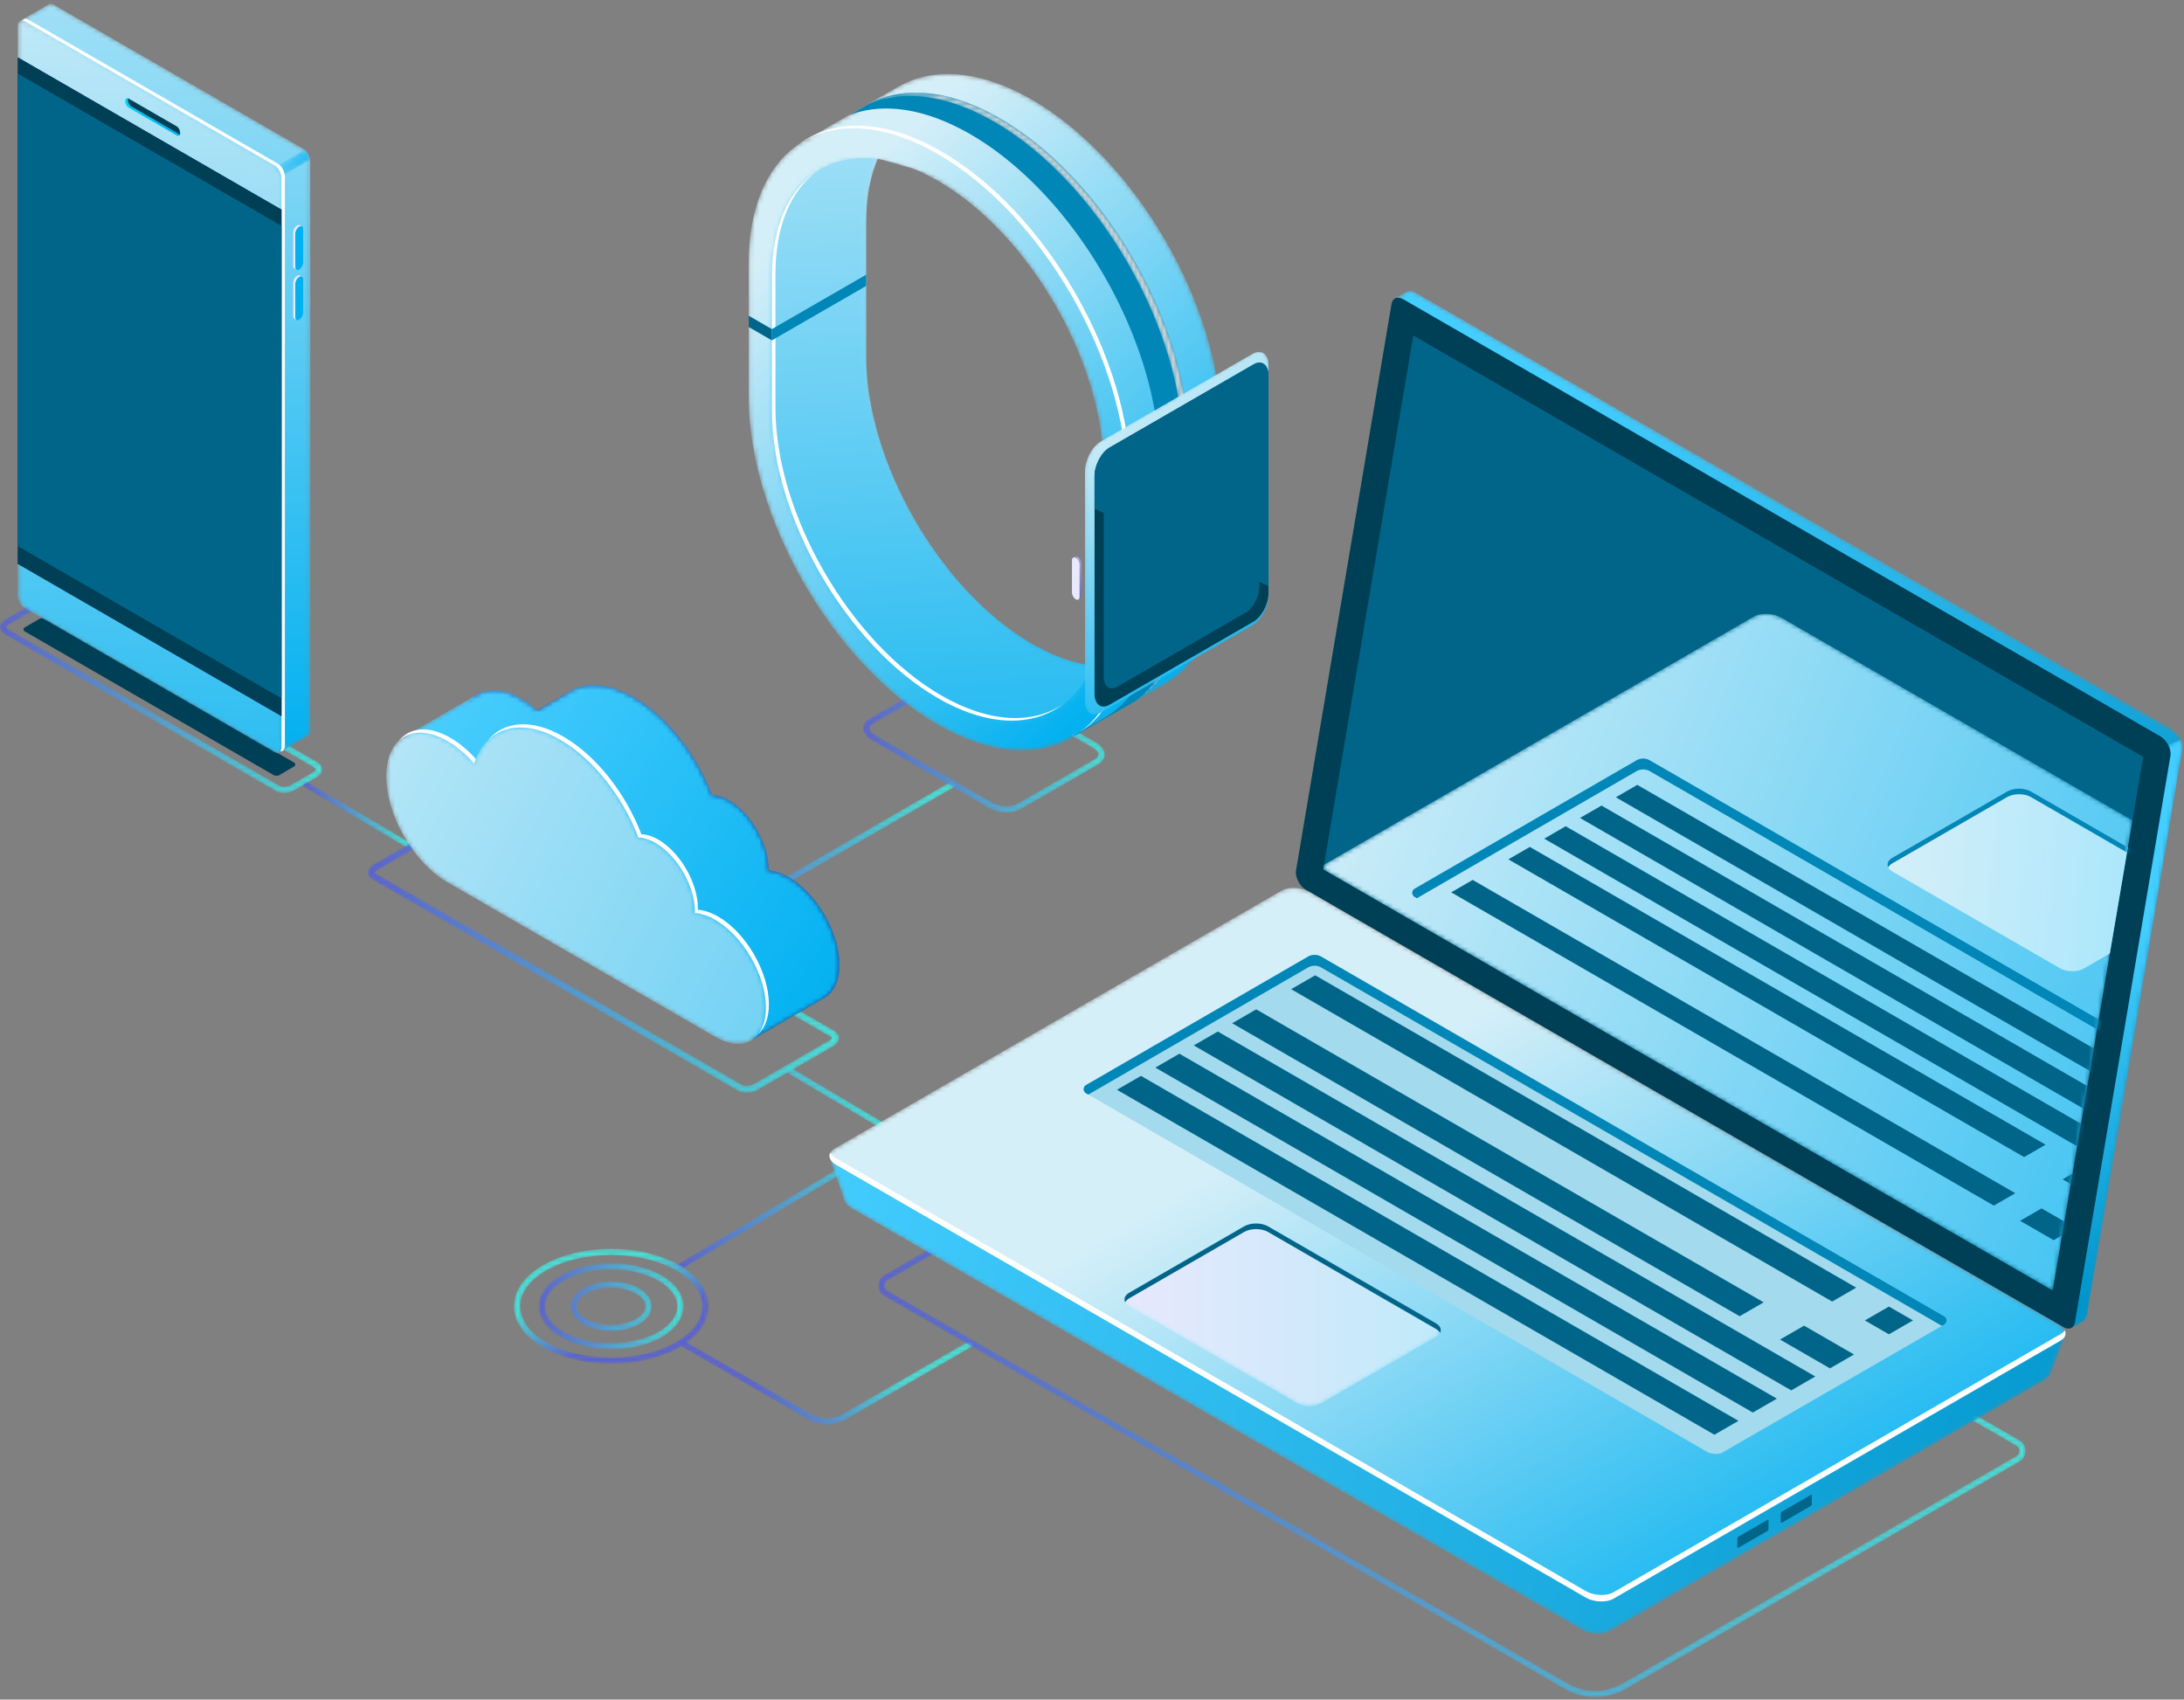 <?xml version="1.0" encoding="UTF-8"?> <svg xmlns="http://www.w3.org/2000/svg" xmlns:xlink="http://www.w3.org/1999/xlink" width="496" height="386" viewBox="0 0 496 386"><rect x="0" y="0" width="496" height="386" fill="#808080" stroke="none"/><defs><path id="a" d="M1.097 41.86l-.73-1.263 67.52-38.982.729 1.263z"></path><linearGradient id="b" x1="99.999%" x2=".002%" y1="32.977%" y2="67.023%"><stop offset="0%" stop-color="#42E8DF"></stop><stop offset="100%" stop-color="#5660D6"></stop></linearGradient><path id="d" d="M20.213 1.48L2.563 11.67c-.953.55-1.479 1.347-1.479 2.244 0 1.023.71 2.018 1.939 2.727l26.655 15.39c1.157.666 2.607 1.008 3.992 1.008 1.174 0 2.302-.245 3.162-.74l17.651-10.194c.95-.548 1.474-1.344 1.474-2.24 0-1.026-.703-2.017-1.936-2.73L27.365 1.745C26.21 1.077 24.758.737 23.373.737c-1.173 0-2.3.245-3.16.743m10.195 29.29L3.754 15.38c-.757-.438-1.21-.985-1.21-1.468 0-.453.406-.784.746-.98l17.651-10.19c.633-.364 1.5-.544 2.417-.544 1.14 0 2.355.277 3.277.81l26.658 15.39c.756.438 1.209.985 1.209 1.466 0 .455-.407.782-.749.98l-17.65 10.192c-.632.363-1.499.542-2.414.542-1.14 0-2.355-.275-3.281-.808"></path><linearGradient id="e" x1="100.002%" x2=".003%" y1="49.998%" y2="49.998%"><stop offset="0%" stop-color="#42E8DF"></stop><stop offset="100%" stop-color="#5660D6"></stop></linearGradient><path id="g" d="M21.283 3.611l-.01-.004-.16.095c-.012.006-.025.011-.034.019L.621 15.509l9.697 2.783c-1.173 3.834-1.812 8.241-1.812 13.187v30.484c0 27.338 19.259 60.698 42.935 74.364 4.716 2.726 9.255 4.447 13.507 5.271l-3.908 9.62 20.746-11.907c7.773-4.487 12.59-14.101 12.59-27.768V81.055c0-27.333-19.261-60.693-42.935-74.362C44.573 2.727 38.075.85 32.314.85c-4.09 0-7.81.945-11.03 2.761M51.44 130.258c-20.778-11.994-37.679-41.27-37.679-65.259V34.515c0-5.65.949-10.498 2.653-14.469l22.21 6.376 15.177 16.357 10.117 18.38L71 83.823l-.506 24.552-2.191 24.959-.828 2.035c-4.868-.156-10.303-1.8-16.034-5.11"></path><linearGradient id="h" x1="23.437%" x2="72.529%" y1="8.881%" y2="100%"><stop offset="0%" stop-color="#D5EFF8"></stop><stop offset="100%" stop-color="#00B0F0"></stop></linearGradient><path id="j" d="M2.005 4.124l-.011-.002-.158.09c-.013.006-.026.016-.035.021l-.999.574c7.75-4.283 18.34-3.58 30.009 3.156 23.676 13.669 42.938 47.03 42.938 74.364v30.484c0 13.205-4.506 22.61-11.819 27.28l-12.878 7.393-.009.02 14.235-8.17c7.317-4.67 11.82-14.078 11.82-27.28V81.568c0-27.336-19.261-60.694-42.934-74.362C25.294 3.24 18.8 1.363 13.037 1.363c-4.088 0-7.81.945-11.032 2.76"></path><path id="l" d="M21.434 3.522l-7.811 2.033-9.445 9.216-4.047 17.99v37.6l8.993 25.577L26.662 118.2l12.479 11.465 16.076 5.17h12.815l7.52-8.187c1.12.234 2.218.405 3.293.514-.032-2.217-.258-4.433-.351-6.654-4.837-.176-10.228-1.82-15.913-5.102-20.778-11.994-37.679-41.27-37.679-65.259V19.662c0-6.699 1.322-12.286 3.674-16.6-2.068-.782-4.101-1.6-5.965-2.793a32.701 32.701 0 0 0-1.177 3.253"></path><linearGradient id="m" x1="42.283%" x2="50%" y1="-47.477%" y2="134.922%"><stop offset="0%" stop-color="#D5EFF8"></stop><stop offset="100%" stop-color="#00B0F0"></stop></linearGradient><path id="o" d="M.086 30.794v30.484c0 27.336 19.26 60.696 42.935 74.364 23.674 13.667 42.935 2.55 42.935-24.788V80.37c0-27.337-19.261-60.695-42.935-74.362C36.148 2.038 29.649.16 23.883.16 9.789.162.086 11.394.086 30.794m42.935 98.777C22.247 117.575 5.344 88.301 5.344 64.314V33.83c0-23.99 16.903-33.748 37.677-21.75C63.795 24.07 80.7 53.346 80.7 77.334v30.486c0 17.025-8.515 26.882-20.886 26.88-5.06 0-10.765-1.649-16.793-5.13"></path><linearGradient id="p" x1="24.776%" x2="71.393%" y1="8.881%" y2="100%"><stop offset="0%" stop-color="#D5EFF8"></stop><stop offset="100%" stop-color="#00B0F0"></stop></linearGradient><path id="r" d="M39.858 1.218L5.348 21.142c-1.978 1.141-3.58 4.203-3.58 6.838v52.06c0 1.487.51 2.521 1.312 2.935l3.218 1.859.386-2.178-.726-.262 33.9-19.575c1.978-1.14 3.578-4.201 3.578-6.838V3.923c0-.265-.02-.51-.05-.744l2.128-.236-3.25-1.874v.006a1.825 1.825 0 0 0-.993-.284c-.432 0-.91.135-1.413.427"></path><path id="t" d="M38.428 1.255L3.916 21.182C1.94 22.322.336 25.384.336 28.02v52.06c0 2.636 1.603 3.848 3.58 2.705L38.428 62.86c1.975-1.142 3.58-4.203 3.58-6.838V3.96c0-1.96-.89-3.134-2.16-3.134-.435 0-.915.138-1.42.43"></path><linearGradient id="u" x1="32.521%" x2="64.825%" y1="8.881%" y2="100%"><stop offset="0%" stop-color="#D5EFF8"></stop><stop offset="100%" stop-color="#00B0F0"></stop></linearGradient><path id="w" d="M36.704 1.209L3.986 20.099C2.113 21.18.592 24.08.592 26.578v49.356c0 1.409.485 2.39 1.244 2.779l.992.587.364-2.067-.686-.248 34.198-17.377c1.875-1.08 3.394-3.984 3.394-6.481L38.037 2.594c0-.25-.019-.485-.046-.706l2.016-.223-1.021-.6v.008a1.729 1.729 0 0 0-.943-.27c-.41 0-.864.129-1.34.406"></path><path id="y" d="M.978.86V.854l-.449.26.22.019a1.087 1.087 0 0 0-.064.38V8.76c0 .59.36 1.279.802 1.535l.123.069a.68.68 0 0 0 .163.07l-.117.245.481-.274h-.01c.173-.099.287-.322.287-.648V2.508c0-.588-.36-1.277-.804-1.535L1.487.904a.623.623 0 0 0-.31-.093c-.07 0-.14.017-.199.049"></path><linearGradient id="z" x1="49.976%" x2="49.976%" y1="100%" y2=".007%"><stop offset="0%" stop-color="#5660D6"></stop><stop offset="100%" stop-color="#BCBDFF"></stop></linearGradient><path id="B" d="M1.658 2.781l24.537 14.463.69-1.17L2.346 1.615z"></path><linearGradient id="C" x1="76.092%" x2="23.907%" y1="40.664%" y2="59.333%"><stop offset="0%" stop-color="#42E8DF"></stop><stop offset="100%" stop-color="#5660D6"></stop></linearGradient><path id="E" d="M26.091 2.776l24.462 14.539L1.307 46.7l.746 1.25 51.348-30.637L26.838 1.521z"></path><linearGradient id="F" x1="87.478%" x2="-11.951%" y1="17.965%" y2="69.128%"><stop offset="0%" stop-color="#42E8DF"></stop><stop offset="100%" stop-color="#5660D6"></stop></linearGradient><path id="H" d="M6.485.958L1.216 4.001C.442 4.447 0 5.11 0 5.82c0 .648.366 1.229 1.006 1.595L62.743 43.06l.002.002c.488.278 1.101.425 1.777.425.778 0 1.545-.195 2.16-.551l5.266-3.042c.775-.447 1.217-1.11 1.217-1.82 0-.643-.368-1.224-1.005-1.594L10.421.837C9.927.55 9.294.407 8.64.407c-.748 0-1.523.185-2.154.551zM1.732 6.151c-.102-.06-.275-.182-.275-.332 0-.128.129-.347.489-.557l5.267-3.043c.733-.42 1.868-.474 2.48-.121L71.43 37.742c.104.061.278.184.278.334 0 .128-.13.349-.488.559l-5.267 3.041c-.706.405-1.892.459-2.481.12h.002L1.733 6.152z"></path><linearGradient id="I" x1="100.001%" x2="0%" y1="49.999%" y2="49.999%"><stop offset="0%" stop-color="#42E8DF"></stop><stop offset="100%" stop-color="#5660D6"></stop></linearGradient><path id="K" d="M7.458.695V.682L.865 4.477s5.728 4.157 5.778 4.126c.013-.012.113-.316.245-.736v123.235c0 1.138.695 2.462 1.549 2.955l51.053 29.476.145 7.18 6.59-3.793-.01-.007c.33-.186.546-.619.546-1.244V36.517c0-1.138-.693-2.46-1.547-2.952L8.437.782a1.21 1.21 0 0 0-.6-.178.815.815 0 0 0-.379.091"></path><linearGradient id="L" x1="60.522%" x2="58.696%" y1="-31.638%" y2="100%"><stop offset="0%" stop-color="#D5EFF8"></stop><stop offset="100%" stop-color="#00B0F0"></stop></linearGradient><path id="N" d="M.559 11.031l2.592 1.496L20.304 2.62c-.135-.878-.62-1.782-1.229-2.28L.56 11.031z"></path><linearGradient id="O" x1="-18.328%" x2="107.951%" y1="34.336%" y2="69.047%"><stop offset="0%" stop-color="#D5EFF8"></stop><stop offset="100%" stop-color="#00B0F0"></stop></linearGradient><path id="Q" d="M.34 2.011v129.15c0 1.14.694 2.46 1.544 2.954l56.782 32.78c.854.495 1.545-.03 1.545-1.167V36.575c0-1.138-.69-2.46-1.545-2.952L1.884.842a1.232 1.232 0 0 0-.612-.186C.724.656.34 1.163.34 2.011"></path><linearGradient id="R" x1="51.318%" x2="48.491%" y1="-13.95%" y2="129.705%"><stop offset="0%" stop-color="#D5EFF8"></stop><stop offset="100%" stop-color="#00B0F0"></stop></linearGradient><linearGradient id="T" x1="50%" x2="50%" y1="0%" y2="100%"><stop offset="0%" stop-color="#00D8F9"></stop><stop offset="100%" stop-color="#00B0F0"></stop></linearGradient><path id="U" d="M.054 1.721l29.314 16.925a8.62 8.62 0 0 0 4.308 1.151c1.49 0 2.98-.384 4.309-1.15l28.977-16.73-.73-1.26-28.977 16.727a7.186 7.186 0 0 1-7.157 0L.784.459.054 1.72z"></path><linearGradient id="V" x1="75.416%" x2="24.583%" y1="41.988%" y2="50.471%"><stop offset="0%" stop-color="#42E8DF"></stop><stop offset="100%" stop-color="#5660D6"></stop></linearGradient><path id="X" d="M6.663 4.454c-3.2 1.847-4.962 4.346-4.962 7.037 0 2.694 1.762 5.193 4.962 7.042 3.16 1.825 7.312 2.737 11.462 2.737 4.153 0 8.304-.912 11.464-2.737 3.201-1.85 4.963-4.348 4.963-7.042 0-2.69-1.762-5.19-4.963-7.039-3.16-1.823-7.311-2.735-11.463-2.735-4.151 0-8.303.912-11.463 2.737m.728 12.816c-2.729-1.576-4.233-3.627-4.233-5.78.002-2.146 1.506-4.197 4.233-5.773 2.962-1.709 6.85-2.563 10.737-2.563 3.886 0 7.774.854 10.733 2.56 2.728 1.579 4.234 3.63 4.234 5.777 0 2.152-1.506 4.203-4.234 5.78-2.96 1.708-6.849 2.562-10.736 2.562-3.886 0-7.774-.854-10.734-2.563m4.37-9.873C9.925 8.459 8.91 9.913 8.91 11.49c0 1.583 1.014 3.04 2.852 4.1 1.752 1.011 4.058 1.518 6.363 1.518 2.305 0 4.611-.507 6.366-1.519 1.838-1.06 2.852-2.516 2.852-4.1 0-1.577-1.014-3.031-2.852-4.093-1.784-1.029-4.074-1.543-6.363-1.543-2.29 0-4.582.514-6.366 1.543m.728 6.93c-1.367-.79-2.12-1.797-2.12-2.836 0-1.036.753-2.04 2.12-2.83 1.554-.897 3.596-1.348 5.635-1.348 2.042 0 4.084.451 5.638 1.348 1.367.79 2.12 1.794 2.12 2.83 0 1.04-.753 2.046-2.12 2.837-1.556.895-3.598 1.342-5.64 1.342-2.039 0-4.08-.447-5.633-1.342"></path><linearGradient id="Y" x1="100.002%" x2="0%" y1="49.998%" y2="49.998%"><stop offset="0%" stop-color="#42E8DF"></stop><stop offset="100%" stop-color="#5660D6"></stop></linearGradient><path id="aa" d="M8.214 3.99C3.94 6.46 1.586 9.783 1.586 13.35c0 3.57 2.354 6.893 6.628 9.36 4.266 2.464 9.875 3.697 15.48 3.697 5.607 0 11.216-1.233 15.485-3.697 4.272-2.467 6.626-5.79 6.626-9.363 0-3.566-2.354-6.89-6.626-9.357C34.909 1.524 29.303.29 23.696.29 18.09.291 12.482 1.524 8.214 3.99m.728 17.458c-3.801-2.197-5.897-5.072-5.897-8.099 0-3.024 2.096-5.9 5.897-8.095 8.134-4.697 21.373-4.697 29.507 0 3.803 2.195 5.895 5.07 5.897 8.093 0 3.027-2.093 5.903-5.897 8.1-4.066 2.35-9.41 3.523-14.753 3.523S13.01 23.797 8.942 21.448"></path><linearGradient id="ab" x1="36.233%" x2="63.77%" y1="31.737%" y2="68.264%"><stop offset="0%" stop-color="#42E8DF"></stop><stop offset="100%" stop-color="#5660D6"></stop></linearGradient><path id="ad" d="M2.232 56.33A2.797 2.797 0 0 0 .82 58.777a2.79 2.79 0 0 0 1.41 2.442l154.456 89.174a13.847 13.847 0 0 0 6.927 1.851c2.4 0 4.794-.616 6.931-1.85l89.407-51.62a2.789 2.789 0 0 0 1.414-2.444c0-1.021-.529-1.935-1.414-2.444L98.569.711 2.232 56.331zm155.183 92.8L2.963 59.957a1.342 1.342 0 0 1-.681-1.179c0-.493.252-.935.681-1.184l95.606-55.2 160.655 92.754c.427.247.681.69.681 1.183 0 .494-.254.936-.681 1.18l-89.408 51.62a12.41 12.41 0 0 1-6.202 1.655c-2.144 0-4.287-.551-6.199-1.654z"></path><linearGradient id="ae" x1="100%" x2="0%" y1="50%" y2="50%"><stop offset="0%" stop-color="#42E8DF"></stop><stop offset="100%" stop-color="#5660D6"></stop></linearGradient><path id="ag" d="M23.209 1.059l.005-.017-2.599 1.491 1.729.728L.825 130.925c-.249 1.461.823 3.552 2.234 4.369L173.99 233.98l-.145-.045.437 2.375 2.543-1.47h-.002c.46-.195.791-.64.904-1.31l21.69-128.68c.247-1.459-.823-3.551-2.232-4.364L25.212 1.196C24.779.948 24.369.83 24.003.83c-.299 0-.568.08-.794.23"></path><linearGradient id="ah" x1="93.3%" x2="11.56%" y1="92.797%" y2="35.934%"><stop offset="0%" stop-color="#0095CB"></stop><stop offset="100%" stop-color="#44CDFF"></stop></linearGradient><path id="aj" d="M30.984 1.86L.1 126.871l8.65 4.993-.145-.045.437 2.375 2.543-1.47h-.002c.46-.196.791-.64.905-1.31L34.176 2.735c.11-.64-.047-1.401-.362-2.125l-2.83 1.25z"></path><linearGradient id="ak" x1="53.967%" x2="46.478%" y1="92.797%" y2="35.934%"><stop offset="0%" stop-color="#0095CB"></stop><stop offset="100%" stop-color="#44CDFF"></stop></linearGradient><path id="am" d="M104.436.798L10.33 55.133.943 50.23l3.413 9.867.013-.012c.19.53.648 1.051 1.394 1.484l166.093 95.893c1.818 1.05 4.57 1.16 6.144.255l99.113-57.224c.512-.297.817-.668.96-1.065l.016.009 3.433-8.951s-7.083 3.405-8.633 4.276L110.578 1.053c-.995-.574-2.267-.867-3.476-.867-.999 0-1.953.2-2.666.612"></path><linearGradient id="an" x1="110.837%" x2="-4.008%" y1="63.596%" y2="45.531%"><stop offset="0%" stop-color="#0095CB"></stop><stop offset="100%" stop-color="#44CDFF"></stop></linearGradient><path id="ap" d="M103.52.631L1.945 59.28c-1.615.932-1.413 2.558.451 3.635l170.222 98.276c1.866 1.078 4.683 1.193 6.296.261l101.579-58.645c1.613-.932 1.41-2.557-.451-3.636L109.818.893c-1.02-.589-2.326-.89-3.563-.89-1.024 0-2.003.207-2.734.628"></path><linearGradient id="aq" x1="36.072%" x2="93.306%" y1="34.549%" y2="90.089%"><stop offset="0%" stop-color="#D5EFF8"></stop><stop offset="100%" stop-color="#00B0F0"></stop></linearGradient><path id="as" d="M27.21.758L1.126 15.817c-1.49.86-1.49 2.257 0 3.115l38.143 22.024c1.49.86 3.908.861 5.399 0l26.08-15.06c1.49-.861 1.49-2.255 0-3.117L32.608.758C31.864.327 30.887.11 29.91.11c-.976 0-1.955.216-2.7.647"></path><linearGradient id="at" x1="100.001%" x2="-.001%" y1="50.001%" y2="50.001%"><stop offset="0%" stop-color="#BFEAFA"></stop><stop offset="100%" stop-color="#E8E8FD"></stop></linearGradient><path id="av" d="M98.377 1.537c.731-.423 1.71-.631 2.736-.631 1.237 0 2.54.303 3.56.891l79.698 46.015-18.112 106.774L.604 58.943l.18-1.062"></path><linearGradient id="aw" x1="-4.438%" x2="159.982%" y1="22.049%" y2="77.716%"><stop offset="0%" stop-color="#D5EFF8"></stop><stop offset="100%" stop-color="#00B0F0"></stop></linearGradient><linearGradient id="ay" x1="0%" x2="181.673%" y1="45.282%" y2="57.142%"><stop offset="0%" stop-color="#D5EFF8"></stop><stop offset="100%" stop-color="#8AE0FF"></stop></linearGradient><path id="az" d="M22.05.819l165.766 95.704L167.26 217.71 1.604 122.068"></path><path id="aB" d="M22.05.819l165.766 95.704L167.26 217.71 1.604 122.068"></path><path id="aD" d="M22.05.819l165.766 95.704L167.26 217.71 1.604 122.068z"></path><path id="aF" d="M22.05.819l165.766 95.704L167.26 217.71 1.604 122.068z"></path><path id="aH" d="M22.05.819l165.766 95.704L167.26 217.71 1.604 122.068z"></path><path id="aJ" d="M22.05.819l165.766 95.704L167.26 217.71 1.604 122.068z"></path><path id="aL" d="M22.05.819l165.766 95.704L167.26 217.71 1.604 122.068z"></path><path id="aN" d="M22.05.819l165.766 95.704L167.26 217.71 1.604 122.068z"></path><path id="aP" d="M21.05.819l165.766 95.704L166.26 217.71.604 122.068z"></path><path id="aR" d="M20.39 1.415L3.134 11.379c-.819.472-1.287 1.155-1.287 1.876 0 .64.375 1.227 1.029 1.604L85.912 62.8h.002c.537.308 1.238.46 1.966.46.849 0 1.734-.206 2.438-.61l17.257-9.965c.817-.472 1.285-1.157 1.285-1.88-.002-.64-.373-1.223-1.026-1.6L24.797 1.266c-.54-.31-1.244-.464-1.973-.464-.849 0-1.73.206-2.434.613m66.332 59.982h.002L3.687 13.457c-.167-.098-.217-.182-.217-.202 0-.043.08-.244.475-.472L21.2 2.817c.811-.468 2.117-.535 2.789-.149l83.034 47.942c.18.104.217.188.217.199 0 .042-.081.247-.475.473l-17.257 9.965c-.459.263-1.072.399-1.64.399-.44 0-.852-.082-1.145-.249"></path><linearGradient id="aS" x1="100.001%" x2=".002%" y1="50%" y2="50%"><stop offset="0%" stop-color="#42E8DF"></stop><stop offset="100%" stop-color="#5660D6"></stop></linearGradient><path id="aU" d="M20.436 8.516c-1.838-2.096-3.903-3.873-6.086-5.133C6.678-1.047.46 2.543.46 11.402c0 8.858 6.218 19.63 13.89 24.06L75.175 70.58c6.356 3.669 11.508.694 11.508-6.645 0-7.337-5.152-16.26-11.508-19.93-1.647-.953-3.214-1.453-4.63-1.551.004-.12.017-.234.017-.357 0-5.738-4.03-12.716-9-15.584-1.372-.791-2.668-1.175-3.83-1.21-3.51-9.161-10.148-17.811-17.762-22.206C36.69 1.205 33.596.308 30.852.308c-4.963 0-8.773 2.934-10.416 8.208"></path><linearGradient id="aV" x1="100.001%" x2="-.001%" y1="66.831%" y2="18.722%"><stop offset="0%" stop-color="#5660D6"></stop><stop offset="100%" stop-color="#BCBDFF"></stop></linearGradient><path id="aX" d="M24.805 2.135v-.002l-6.801 3.929c-1.164-1.04-2.388-1.948-3.654-2.68C6.678-1.047.46 2.545.46 11.403c0 8.858 6.218 19.63 13.89 24.06l48.659 28.093 3.639 17.506 16.66-9.671.01-.006.052-.032-.005-.001c2.052-1.216 3.318-3.777 3.318-7.416 0-7.337-5.152-16.26-11.508-19.93-1.647-.953-3.214-1.453-4.63-1.551.004-.12.017-.234.017-.357 0-5.738-4.03-12.716-9-15.584-1.372-.791-2.668-1.175-3.83-1.21-3.51-9.161-10.148-17.811-17.762-22.206C36.693 1.205 33.598.31 30.854.31c-2.297 0-4.347.628-6.05 1.825"></path><radialGradient id="aY" cx="121.485%" cy="17.054%" r="50.935%" fx="121.485%" fy="17.054%" gradientTransform="matrix(-.937 0 0 -1 2.353 .341)"><stop offset="0%" stop-color="#2A237C"></stop><stop offset="100%" stop-color="#170D5B"></stop></radialGradient><path id="ba" d="M37.801 2.135v-.002l-6.8 3.929c-1.165-1.04-2.388-1.948-3.655-2.68C23.47 1.147 19.968.959 17.45 2.46v-.004L.57 12.263l13.526 4.322c1.769 7.529 7.033 15.286 13.25 18.877l48.66 28.093 3.638 17.506 16.66-9.671.011-.006.052-.032-.006-.001c2.052-1.216 3.318-3.777 3.318-7.416 0-7.337-5.152-16.26-11.507-19.93-1.647-.953-3.214-1.453-4.63-1.551.003-.12.016-.234.016-.357 0-5.738-4.029-12.716-9-15.584-1.371-.791-2.667-1.175-3.83-1.21-3.51-9.161-10.148-17.811-17.762-22.206C49.69 1.205 46.594.31 43.85.31c-2.297 0-4.346.628-6.049 1.825"></path><linearGradient id="bb" x1="-9.154%" x2="107.951%" y1="16.808%" y2="83.192%"><stop offset="0%" stop-color="#4FCFFE"></stop><stop offset="100%" stop-color="#00B0F0"></stop></linearGradient><path id="bd" d="M20.432 8.934c-1.84-2.096-3.902-3.87-6.088-5.132C6.673-.626.454 2.963.454 11.823c0 8.856 6.219 19.628 13.89 24.057l60.828 35.118c6.355 3.669 11.507.696 11.507-6.645 0-7.337-5.152-16.262-11.507-19.93-1.647-.95-3.214-1.453-4.63-1.551.003-.12.014-.232.014-.355 0-5.739-4.029-12.716-8.997-15.585-1.372-.792-2.668-1.173-3.83-1.212-3.513-9.162-10.15-17.809-17.763-22.205-3.277-1.892-6.374-2.79-9.118-2.79-4.963.003-8.774 2.934-10.416 8.21"></path><linearGradient id="be" x1="-67.831%" x2="312.768%" y1="2.13%" y2="171.968%"><stop offset="0%" stop-color="#D5EFF8"></stop><stop offset="100%" stop-color="#00B0F0"></stop></linearGradient></defs><g fill="none" fill-rule="evenodd"><g transform="translate(148.531 175.635)"><mask id="c" fill="#fff"><use xlink:href="#a"></use></mask><path fill="url(#b)" d="M1.097 41.86l-.73-1.263 67.52-38.982.729 1.263z" mask="url(#c)"></path></g><g transform="translate(194.947 151.499)"><mask id="f" fill="#fff"><use xlink:href="#d"></use></mask><path fill="url(#e)" d="M20.213 1.48L2.563 11.67c-.953.55-1.479 1.347-1.479 2.244 0 1.023.71 2.018 1.939 2.727l26.655 15.39c1.157.666 2.607 1.008 3.992 1.008 1.174 0 2.302-.245 3.162-.74l17.651-10.194c.95-.548 1.474-1.344 1.474-2.24 0-1.026-.703-2.017-1.936-2.73L27.365 1.745C26.21 1.077 24.758.737 23.373.737c-1.173 0-2.3.245-3.16.743m10.195 29.29L3.754 15.38c-.757-.438-1.21-.985-1.21-1.468 0-.453.406-.784.746-.98l17.651-10.19c.633-.364 1.5-.544 2.417-.544 1.14 0 2.355.277 3.277.81l26.658 15.39c.756.438 1.209.985 1.209 1.466 0 .455-.407.782-.749.98l-17.65 10.192c-.632.363-1.499.542-2.414.542-1.14 0-2.355-.275-3.281-.808" mask="url(#f)"></path></g><g transform="translate(182.95 15.964)"><mask id="i" fill="#fff"><use xlink:href="#g"></use></mask><path fill="url(#h)" d="M21.283 3.611l-.01-.004-.16.095c-.012.006-.025.011-.034.019L.621 15.509l9.697 2.783c-1.173 3.834-1.812 8.241-1.812 13.187v30.484c0 27.338 19.259 60.698 42.935 74.364 4.716 2.726 9.255 4.447 13.507 5.271l-3.908 9.62 20.746-11.907c7.773-4.487 12.59-14.101 12.59-27.768V81.055c0-27.333-19.261-60.693-42.935-74.362C44.573 2.727 38.075.85 32.314.85c-4.09 0-7.81.945-11.03 2.761M51.44 130.258c-20.778-11.994-37.679-41.27-37.679-65.259V34.515c0-5.65.949-10.498 2.653-14.469l22.21 6.376 15.177 16.357 10.117 18.38L71 83.823l-.506 24.552-2.191 24.959-.828 2.035c-4.868-.156-10.303-1.8-16.034-5.11" mask="url(#i)"></path></g><path fill="#0086B7" d="M244.111 166.885l6.599-3.787c7.774-4.488 12.588-14.103 12.588-27.77v-30.484c0-27.337-19.259-60.696-42.935-74.364-10.482-6.053-20.087-7.226-27.55-4.304l3.934-2.267a.345.345 0 0 0 .035-.02l.16-.09.01.003c7.76-4.375 18.415-3.7 30.158 3.082 23.674 13.666 42.935 47.026 42.935 74.362v30.484c0 13.204-4.504 22.61-11.818 27.281l-14.236 8.17.12-.296z"></path><g transform="translate(194.947 19.677)"><mask id="k" fill="#fff"><use xlink:href="#j"></use></mask><path fill="#D8D8D8" d="M2.005 4.124l-.011-.002-.158.09c-.013.006-.026.016-.035.021l-.999.574c7.75-4.283 18.34-3.58 30.009 3.156 23.676 13.669 42.938 47.03 42.938 74.364v30.484c0 13.205-4.506 22.61-11.819 27.28l-12.878 7.393-.009.02 14.235-8.17c7.317-4.67 11.82-14.078 11.82-27.28V81.568c0-27.336-19.261-60.694-42.934-74.362C25.294 3.24 18.8 1.363 13.037 1.363c-4.088 0-7.81.945-11.032 2.76" mask="url(#k)"></path></g><g transform="translate(171.81 30.817)"><mask id="n" fill="#fff"><use xlink:href="#l"></use></mask><path fill="url(#m)" d="M21.434 3.522l-7.811 2.033-9.445 9.216-4.047 17.99v37.6l8.993 25.577L26.662 118.2l12.479 11.465 16.076 5.17h12.815l7.52-8.187c1.12.234 2.218.405 3.293.514-.032-2.217-.258-4.433-.351-6.654-4.837-.176-10.228-1.82-15.913-5.102-20.778-11.994-37.679-41.27-37.679-65.259V19.662c0-6.699 1.322-12.286 3.674-16.6-2.068-.782-4.101-1.6-5.965-2.793a32.701 32.701 0 0 0-1.177 3.253" mask="url(#n)"></path></g><g transform="translate(169.954 28.96)"><mask id="q" fill="#fff"><use xlink:href="#o"></use></mask><path fill="url(#p)" d="M.086 30.794v30.484c0 27.336 19.26 60.696 42.935 74.364 23.674 13.667 42.935 2.55 42.935-24.788V80.37c0-27.337-19.261-60.695-42.935-74.362C36.148 2.038 29.649.16 23.883.16 9.789.162.086 11.394.086 30.794m42.935 98.777C22.247 117.575 5.344 88.301 5.344 64.314V33.83c0-23.99 16.903-33.748 37.677-21.75C63.795 24.07 80.7 53.346 80.7 77.334v30.486c0 17.025-8.515 26.882-20.886 26.88-5.06 0-10.765-1.649-16.793-5.13" mask="url(#q)"></path></g><g fill="#FFF"><path d="M213.787 34.388c-12.872-7.432-24.43-7.523-32.306-1.675 7.847-5.256 19.059-4.926 31.495 2.254 23.672 13.669 42.932 47.029 42.932 74.364v30.484c0 12.473-4.017 21.556-10.627 26.463 7.094-4.751 11.44-14.064 11.44-27.042v-30.484c0-27.337-19.26-60.698-42.934-74.364"></path><path d="M185.37 39.038c-6.244 4.161-10.073 12.341-10.073 23.752v30.484c0 23.988 16.903 53.262 37.677 65.257 11.333 6.543 21.504 6.6 28.418 1.42-6.886 4.59-16.71 4.292-27.605-1.999-20.775-11.996-37.676-41.271-37.676-65.259V62.21c0-10.904 3.498-18.854 9.259-23.17"></path></g><g transform="translate(241.363 77.233)"><mask id="s" fill="#fff"><use xlink:href="#r"></use></mask><path d="M39.858 1.218L5.348 21.142c-1.978 1.141-3.58 4.203-3.58 6.838v52.06c0 1.487.51 2.521 1.312 2.935l3.218 1.859.386-2.178-.726-.262 33.9-19.575c1.978-1.14 3.578-4.201 3.578-6.838V3.923c0-.265-.02-.51-.05-.744l2.128-.236-3.25-1.874v.006a1.825 1.825 0 0 0-.993-.284c-.432 0-.91.135-1.413.427" mask="url(#s)"></path></g><g transform="translate(246.076 79.09)"><mask id="v" fill="#fff"><use xlink:href="#t"></use></mask><path fill="url(#u)" d="M3.916 21.182C1.94 22.322.336 25.384.336 28.02v52.06c0 2.636 1.603 3.848 3.58 2.705L38.428 62.86c1.975-1.142 3.58-4.203 3.58-6.838V3.96c0-1.96-.89-3.134-2.16-3.134-.435 0-.915.138-1.42.43L3.916 21.181z" mask="url(#v)"></path><path fill="url(#u)" d="M3.916 21.182C1.94 22.322.336 25.384.336 28.02v52.06c0 2.636 1.603 3.848 3.58 2.705L38.428 62.86c1.975-1.142 3.58-4.203 3.58-6.838V3.96c0-1.96-.89-3.134-2.16-3.134-.435 0-.915.138-1.42.43L3.916 21.181z" mask="url(#v)"></path></g><g transform="translate(246.933 80.946)"><mask id="x" fill="#fff"><use xlink:href="#w"></use></mask><path d="M36.704 1.209L3.986 20.099C2.113 21.18.592 24.08.592 26.578v49.356c0 1.409.485 2.39 1.244 2.779l.992.587.364-2.067-.686-.248 34.198-17.377c1.875-1.08 3.394-3.984 3.394-6.481L38.037 2.594c0-.25-.019-.485-.046-.706l2.016-.223-1.021-.6v.008a1.729 1.729 0 0 0-.943-.27c-.41 0-.864.129-1.34.406" mask="url(#x)"></path></g><path fill="#004057" d="M251.973 160.062l32.718-18.889c1.873-1.082 3.392-3.982 3.392-6.482V85.336c0-2.499-1.519-3.646-3.392-2.565l-32.718 18.89c-1.875 1.081-3.394 3.983-3.394 6.482v49.355c0 2.5 1.519 3.647 3.394 2.564"></path><path fill="#016589" d="M253.7 155.983l29.263-16.895c1.675-.968 3.034-3.565 3.034-5.799V89.146c0-2.234-1.359-3.262-3.034-2.293L253.7 103.747c-1.675.969-3.034 3.564-3.034 5.798v44.145c0 2.234 1.36 3.26 3.034 2.293"></path><g transform="translate(243.22 125.506)"><mask id="A" fill="#fff"><use xlink:href="#y"></use></mask><path fill="url(#z)" d="M.978.86V.854l-.449.26.22.019a1.087 1.087 0 0 0-.064.38V8.76c0 .59.36 1.279.802 1.535l.123.069a.68.68 0 0 0 .163.07l-.117.245.481-.274h-.01c.173-.099.287-.322.287-.648V2.508c0-.588-.36-1.277-.804-1.535L1.487.904a.623.623 0 0 0-.31-.093c-.07 0-.14.017-.199.049" mask="url(#A)"></path></g><path fill="#E9E9FD" d="M244.372 136.131l-.118-.069c-.446-.256-.804-.943-.804-1.535v-7.246c0-.593.358-.864.804-.608l.118.07c.444.255.804.942.804 1.536v7.245c0 .592-.36.865-.804.607"></path><path fill="#016589" d="M284.69 82.77c1.874-1.08 3.393.067 3.393 2.566v47.755l-39.504-17.538v-7.41c0-2.497 1.519-5.4 3.394-6.481l32.718-18.892z"></path><path fill="#0086B7" d="M196.713 64.935L175.298 77.3v-2.557l21.415-12.362z"></path><path fill="#016589" d="M170.04 71.707l5.258 3.036v2.556l-5.258-3.035z"></path><g transform="translate(66.839 175.635)"><mask id="D" fill="#fff"><use xlink:href="#B"></use></mask><path fill="url(#C)" d="M1.658 2.781l24.537 14.463.69-1.17L2.346 1.615z" mask="url(#D)"></path></g><g transform="translate(152.244 240.617)"><mask id="G" fill="#fff"><use xlink:href="#E"></use></mask><path fill="url(#F)" d="M26.091 2.776l24.462 14.539L1.307 46.7l.746 1.25 51.348-30.637L26.838 1.521z" mask="url(#G)"></path></g><g transform="translate(0 136.646)"><mask id="J" fill="#fff"><use xlink:href="#H"></use></mask><path fill="url(#I)" d="M6.485.958L1.216 4.001C.442 4.447 0 5.11 0 5.82c0 .648.366 1.229 1.006 1.595L62.743 43.06l.002.002c.488.278 1.101.425 1.777.425.778 0 1.545-.195 2.16-.551l5.266-3.042c.775-.447 1.217-1.11 1.217-1.82 0-.643-.368-1.224-1.005-1.594L10.421.837C9.927.55 9.294.407 8.64.407c-.748 0-1.523.185-2.154.551zM1.732 6.151c-.102-.06-.275-.182-.275-.332 0-.128.129-.347.489-.557l5.267-3.043c.733-.42 1.868-.474 2.48-.121L71.43 37.742c.104.061.278.184.278.334 0 .128-.13.349-.488.559l-5.267 3.041c-.706.405-1.892.459-2.481.12h.002L1.733 6.152z" mask="url(#J)"></path></g><path fill="#004057" d="M10.327 140.582l56.464 32.601c.338.193.34.681.004.878l-3.271 1.916a1.449 1.449 0 0 1-1.462.006l-56.464-32.6a.51.51 0 0 1-.003-.88l3.273-1.915a1.445 1.445 0 0 1 1.46-.006"></path><g transform="translate(3.713 .254)"><mask id="M" fill="#fff"><use xlink:href="#K"></use></mask><path fill="url(#L)" d="M7.458.695V.682L.865 4.477s5.728 4.157 5.778 4.126c.013-.012.113-.316.245-.736v123.235c0 1.138.695 2.462 1.549 2.955l51.053 29.476.145 7.18 6.59-3.793-.01-.007c.33-.186.546-.619.546-1.244V36.517c0-1.138-.693-2.46-1.547-2.952L8.437.782a1.21 1.21 0 0 0-.6-.178.815.815 0 0 0-.379.091" mask="url(#M)"></path></g><g transform="translate(50.13 33.674)"><mask id="P" fill="#fff"><use xlink:href="#N"></use></mask><path fill="url(#O)" d="M.559 11.031l2.592 1.496L20.304 2.62c-.135-.878-.62-1.782-1.229-2.28L.56 11.031z" mask="url(#P)"></path></g><g transform="translate(3.713 3.968)"><mask id="S" fill="#fff"><use xlink:href="#Q"></use></mask><path fill="url(#R)" d="M.34 2.011v129.15c0 1.14.694 2.46 1.544 2.954l56.782 32.78c.854.495 1.545-.03 1.545-1.167V36.575c0-1.138-.69-2.46-1.545-2.952L1.884.842a1.232 1.232 0 0 0-.612-.186C.724.656.34 1.163.34 2.011" mask="url(#S)"></path></g><path fill="#FFF" d="M63.153 37.203L6.373 4.423c-.546-.316-1.003-.18-1.28.232.16.016.327.05.508.154l56.777 32.78c.854.495 1.545 1.816 1.545 2.955v129.15c0 .411-.113.707-.267.939.603.065 1.041-.424 1.041-1.326V40.157c0-1.138-.692-2.46-1.544-2.954"></path><path fill="#24126A" d="M4.054 128.059l59.87 34.567V47.613L4.055 13.048z"></path><path fill="#004057" d="M4.054 128.059l59.87 34.567V47.613L44.556 36.43 4.054 13.048z"></path><path fill="#016589" d="M4.054 124.027l59.87 34.565V51.296L4.055 16.731z"></path><path fill="#004057" d="M40.155 30.598c.317.184.585.238.702-.06.039-.1.06-.222.06-.365 0-.562-.34-1.218-.764-1.463L29.21 22.392c-.035-.019-.067-.056-.098-.046-.346.094-.403.161-.403.68l.048.148c0 .562.145.906.568 1.15l10.83 6.274z"></path><path fill="url(#T)" d="M25.396 18.38a.997.997 0 0 0-.061.363c0 .564.341 1.22.765 1.463l10.945 6.32c.033.019.066.03.1.043-.117.299-.388.399-.706.215l-10.943-6.318c-.425-.245-.767-.899-.767-1.463 0-.516.292-.772.667-.622" transform="translate(3.713 3.968)"></path><path fill="#E9E9FD" d="M67.417 51.264l.122-.072c.203-.117.383-.12.53-.045l-.002-.007.466.267-.227.019c.041.107.065.24.065.393v7.479c0 .61-.373 1.32-.832 1.585l-.122.071a.824.824 0 0 1-.169.074l.12.253-.497-.286h.01c-.179-.1-.292-.333-.292-.669V52.85c0-.613.371-1.32.828-1.586"></path><path fill="#00B0F0" d="M67.888 61.224l.123-.07c.458-.266.83-.974.83-1.586v-7.479c0-.61-.372-.89-.83-.627l-.123.072c-.458.265-.83.975-.83 1.586v7.476c0 .611.372.893.83.628"></path><path fill="#E9E9FD" d="M67.417 62.678l.122-.07c.203-.118.383-.123.53-.047l-.002-.008.466.268-.227.018c.041.11.065.242.065.394v7.479c0 .61-.373 1.32-.832 1.585l-.122.07a.824.824 0 0 1-.169.075l.12.252-.497-.285h.01c-.179-.1-.292-.333-.292-.667v-7.479c0-.612.371-1.32.828-1.585"></path><path fill="#00B0F0" d="M67.888 72.637l.123-.07c.458-.266.83-.973.83-1.586v-7.478c0-.61-.372-.89-.83-.626l-.123.07c-.458.266-.83.975-.83 1.586v7.479c0 .61.372.89.83.625"></path><g transform="translate(154.101 303.743)"><mask id="W" fill="#fff"><use xlink:href="#U"></use></mask><path fill="url(#V)" d="M.054 1.721l29.314 16.925a8.62 8.62 0 0 0 4.308 1.151c1.49 0 2.98-.384 4.309-1.15l28.977-16.73-.73-1.26-28.977 16.727a7.186 7.186 0 0 1-7.157 0L.784.459.054 1.72z" mask="url(#W)"></path></g><g transform="translate(120.682 285.177)"><mask id="Z" fill="#fff"><use xlink:href="#X"></use></mask><path fill="url(#Y)" d="M6.663 4.454c-3.2 1.847-4.962 4.346-4.962 7.037 0 2.694 1.762 5.193 4.962 7.042 3.16 1.825 7.312 2.737 11.462 2.737 4.153 0 8.304-.912 11.464-2.737 3.201-1.85 4.963-4.348 4.963-7.042 0-2.69-1.762-5.19-4.963-7.039-3.16-1.823-7.311-2.735-11.463-2.735-4.151 0-8.303.912-11.463 2.737m.728 12.816c-2.729-1.576-4.233-3.627-4.233-5.78.002-2.146 1.506-4.197 4.233-5.773 2.962-1.709 6.85-2.563 10.737-2.563 3.886 0 7.774.854 10.733 2.56 2.728 1.579 4.234 3.63 4.234 5.777 0 2.152-1.506 4.203-4.234 5.78-2.96 1.708-6.849 2.562-10.736 2.562-3.886 0-7.774-.854-10.734-2.563m4.37-9.873C9.925 8.459 8.91 9.913 8.91 11.49c0 1.583 1.014 3.04 2.852 4.1 1.752 1.011 4.058 1.518 6.363 1.518 2.305 0 4.611-.507 6.366-1.519 1.838-1.06 2.852-2.516 2.852-4.1 0-1.577-1.014-3.031-2.852-4.093-1.784-1.029-4.074-1.543-6.363-1.543-2.29 0-4.582.514-6.366 1.543m.728 6.93c-1.367-.79-2.12-1.797-2.12-2.836 0-1.036.753-2.04 2.12-2.83 1.554-.897 3.596-1.348 5.635-1.348 2.042 0 4.084.451 5.638 1.348 1.367.79 2.12 1.794 2.12 2.83 0 1.04-.753 2.046-2.12 2.837-1.556.895-3.598 1.342-5.64 1.342-2.039 0-4.08-.447-5.633-1.342" mask="url(#Z)"></path></g><g transform="translate(115.112 283.32)"><mask id="ac" fill="#fff"><use xlink:href="#aa"></use></mask><path fill="url(#ab)" d="M8.214 3.99C3.94 6.46 1.586 9.783 1.586 13.35c0 3.57 2.354 6.893 6.628 9.36 4.266 2.464 9.875 3.697 15.48 3.697 5.607 0 11.216-1.233 15.485-3.697 4.272-2.467 6.626-5.79 6.626-9.363 0-3.566-2.354-6.89-6.626-9.357C34.909 1.524 29.303.29 23.696.29 18.09.291 12.482 1.524 8.214 3.99m.728 17.458c-3.801-2.197-5.897-5.072-5.897-8.099 0-3.024 2.096-5.9 5.897-8.095 8.134-4.697 21.373-4.697 29.507 0 3.803 2.195 5.895 5.07 5.897 8.093 0 3.027-2.093 5.903-5.897 8.1-4.066 2.35-9.41 3.523-14.753 3.523S13.01 23.797 8.942 21.448" mask="url(#ac)"></path></g><g transform="translate(198.66 233.19)"><mask id="af" fill="#fff"><use xlink:href="#ad"></use></mask><path fill="url(#ae)" d="M2.232 56.33A2.797 2.797 0 0 0 .82 58.777a2.79 2.79 0 0 0 1.41 2.442l154.456 89.174a13.847 13.847 0 0 0 6.927 1.851c2.4 0 4.794-.616 6.931-1.85l89.407-51.62a2.789 2.789 0 0 0 1.414-2.444c0-1.021-.529-1.935-1.414-2.444L98.569.711 2.232 56.331zm155.183 92.8L2.963 59.957a1.342 1.342 0 0 1-.681-1.179c0-.493.252-.935.681-1.184l95.606-55.2 160.655 92.754c.427.247.681.69.681 1.183 0 .494-.254.936-.681 1.18l-89.408 51.62a12.41 12.41 0 0 1-6.202 1.655c-2.144 0-4.287-.551-6.199-1.654z" mask="url(#af)"></path></g><g transform="translate(296.206 65.237)"><mask id="ai" fill="#fff"><use xlink:href="#ag"></use></mask><path fill="url(#ah)" d="M23.209 1.059l.005-.017-2.599 1.491 1.729.728L.825 130.925c-.249 1.461.823 3.552 2.234 4.369L173.99 233.98l-.145-.045.437 2.375 2.543-1.47h-.002c.46-.195.791-.64.904-1.31l21.69-128.68c.247-1.459-.823-3.551-2.232-4.364L25.212 1.196C24.779.948 24.369.83 24.003.83c-.299 0-.568.08-.794.23" mask="url(#ai)"></path></g><g transform="translate(461.446 167.352)"><mask id="al" fill="#fff"><use xlink:href="#aj"></use></mask><path fill="url(#ak)" d="M30.984 1.86L.1 126.871l8.65 4.993-.145-.045.437 2.375 2.543-1.47h-.002c.46-.196.791-.64.905-1.31L34.176 2.735c.11-.64-.047-1.401-.362-2.125l-2.83 1.25z" mask="url(#al)"></path></g><g><path fill="#004057" d="M468.538 301.365c1.327.767 2.464.324 2.698-1.05l21.689-128.678c.249-1.463-.823-3.554-2.232-4.37L318.72 67.98c-1.327-.766-2.465-.323-2.697 1.051l-21.69 128.676c-.249 1.465.82 3.556 2.234 4.371l171.971 99.287z"></path><path fill="#016589" d="M320.968 76.195L486.734 171.9 466.18 293.087l-165.656-95.64z"></path></g><g transform="translate(187.52 212.768)"><mask id="ao" fill="#fff"><use xlink:href="#am"></use></mask><path fill="url(#an)" d="M10.33 55.133L.943 50.23l3.413 9.867c.204.518.66 1.04 1.407 1.472l166.093 95.893c1.818 1.05 4.57 1.16 6.144.255l99.113-57.224c.512-.297.817-.668.96-1.065l3.45-8.942s-7.084 3.405-8.634 4.276L110.578 1.053c-.995-.574-2.267-.867-3.476-.867-.999 0-1.953.2-2.666.612L10.33 55.133z" mask="url(#ao)"></path></g><g transform="translate(187.52 201.628)"><mask id="ar" fill="#fff"><use xlink:href="#ap"></use></mask><path fill="url(#aq)" d="M1.944 59.279c-1.615.932-1.413 2.558.451 3.635l170.222 98.276c1.866 1.078 4.683 1.193 6.296.261l101.579-58.645c1.613-.932 1.41-2.557-.451-3.636L109.818.893c-1.02-.589-2.326-.89-3.563-.89-1.024 0-2.003.207-2.734.628L1.944 59.28z" mask="url(#ar)"></path></g><g><path fill="#FFF" d="M366.434 361.611c-1.614.93-4.432.814-6.296-.261l-170.222-98.278c-.667-.384-1.109-.84-1.345-1.307-.492.893-.028 1.983 1.345 2.778l170.222 98.275c1.864 1.077 4.682 1.194 6.296.262l101.578-58.646c1.038-.6 1.315-1.485.891-2.328-.174.32-.466.613-.89.858l-101.58 58.647z"></path><path fill="#016589" d="M411.483 341.56v-1.866c0-.178-.11-.26-.242-.184l-6.583 3.803c-.132.076-.242.284-.242.458v1.868c0 .178.11.258.242.182l6.583-3.8c.132-.079.242-.283.242-.461M401.635 347.246v-1.868c0-.178-.107-.26-.239-.182l-6.584 3.8c-.133.077-.241.285-.241.46v1.867c0 .178.108.26.241.182l6.584-3.8c.132-.079.24-.283.24-.46"></path><path fill="#A3DAED" d="M300.074 217.273a3.043 3.043 0 0 0-3.047.001l-50.372 29.142a1.087 1.087 0 0 0 0 1.883l141.389 81.629c1.402.362 2.418.362 3.046 0l50.44-29.105a1.087 1.087 0 0 0 0-1.882l-141.456-81.668z"></path><path fill="#0086B7" d="M441.53 300.823l-.505.291-140.95-81.376a3.043 3.043 0 0 0-3.048.001l-49.865 28.85-.507-.29a1.087 1.087 0 0 1 0-1.883l50.372-29.142a3.043 3.043 0 0 1 3.047-.002L441.53 298.94c.724.42.724 1.465 0 1.883"></path><path fill="#016589" d="M293.225 224.655l122.874 70.94 5.463-3.154-122.875-70.94zM279.832 232.388l115.25 66.54 5.465-3.154-115.253-66.54zM271.107 237.425l135.696 78.343 5.462-3.155L276.57 234.27zM262.384 242.462l135.694 78.342 5.464-3.154-135.696-78.343zM253.66 247.499l135.695 78.342 5.463-3.154-135.696-78.343zM423.524 299.881l5.462 3.155 5.464-3.155-5.464-3.152zM404.254 304.222l11.338 6.547 5.464-3.155-11.34-6.544z"></path></g><g transform="translate(255.36 277.75)"><mask id="au" fill="#fff"><use xlink:href="#as"></use></mask><path fill="url(#at)" d="M1.126 15.817c-1.49.86-1.49 2.257 0 3.115l38.143 22.024c1.49.86 3.908.861 5.399 0l26.08-15.06c1.49-.861 1.49-2.255 0-3.117L32.608.758C31.864.327 30.887.11 29.91.11c-.976 0-1.955.216-2.7.647L1.127 15.817z" mask="url(#au)"></path></g><g><path fill="#016589" d="M287.967 279.784c-1.49-.86-3.906-.86-5.4 0l-26.081 15.059c-.46.265-.76.583-.938.92-.393-.753-.093-1.6.938-2.196l26.082-15.059c1.493-.861 3.908-.861 5.4 0l38.14 22.022c1.032.596 1.331 1.442.938 2.196-.177-.338-.478-.655-.938-.92l-38.14-22.022z"></path><g transform="translate(299.919 138.502)"><mask id="ax" fill="#fff"><use xlink:href="#av"></use></mask><path fill="url(#aw)" d="M.784 57.88l-.18 1.063 165.655 95.643 18.112-106.774-79.699-46.015c-1.019-.588-2.322-.891-3.559-.891-1.026 0-2.005.208-2.736.631L.784 57.881z" mask="url(#ax)"></path></g><path fill="url(#ay)" d="M1.73 16.31c-1.49.86-1.49 2.255 0 3.117l38.142 22.02c1.49.863 3.908.863 5.397 0l5.865-3.385 4.089-24.103L33.213 1.25c-.745-.43-1.724-.646-2.7-.646-.977 0-1.955.216-2.702.646L1.73 16.31z" transform="translate(428.027 178.492)"></path><g transform="translate(298.919 75.377)"><mask id="aA" fill="#fff"><use xlink:href="#az"></use></mask><path fill="#0086B7" d="M200.46 127.662l-38.14-22.02c-1.491-.86-3.907-.86-5.4 0L130.838 120.7c-.46.266-.76.583-.937.921-.394-.754-.093-1.6.937-2.196l26.082-15.06c1.493-.861 3.909-.861 5.4 0l38.14 22.022c1.033.596 1.333 1.443.938 2.196-.176-.338-.477-.655-.938-.92" mask="url(#aA)"></path></g><g transform="translate(298.919 75.377)"><mask id="aC" fill="#fff"><use xlink:href="#aB"></use></mask><path fill="#0086B7" d="M217.228 180.858l-.507.291L75.773 99.773a3.047 3.047 0 0 0-3.049.001l-49.864 28.85-.506-.293a1.086 1.086 0 0 1 0-1.88l50.37-29.142a3.042 3.042 0 0 1 3.049-.002l141.455 81.668c.724.42.724 1.463 0 1.883" mask="url(#aC)"></path></g><g transform="translate(298.919 75.377)"><mask id="aE" fill="#fff"><use xlink:href="#aD"></use></mask><path fill="#016589" d="M35.535 124.464l123.233 71.148-4.881 2.819-123.233-71.149z" mask="url(#aE)"></path></g><g transform="translate(298.919 75.377)"><mask id="aG" fill="#fff"><use xlink:href="#aF"></use></mask><path fill="#016589" d="M48.519 116.967l117.131 67.626-4.883 2.816-117.13-67.622z" mask="url(#aG)"></path></g><g transform="translate(298.919 75.377)"><mask id="aI" fill="#fff"><use xlink:href="#aH"></use></mask><path fill="#016589" d="M174.397 189.642l10.94 6.317-4.882 2.818-10.941-6.316z" mask="url(#aI)"></path></g><g transform="translate(298.919 75.377)"><mask id="aK" fill="#fff"><use xlink:href="#aJ"></use></mask><path fill="#016589" d="M164.735 199.058l7.617 4.396-4.88 2.82-7.62-4.398z" mask="url(#aK)"></path></g><g transform="translate(298.919 75.377)"><mask id="aM" fill="#fff"><use xlink:href="#aL"></use></mask><path fill="#016589" d="M56.656 112.27l136.814 78.991-4.88 2.819-136.817-78.99z" mask="url(#aM)"></path></g><g transform="translate(298.919 75.377)"><mask id="aO" fill="#fff"><use xlink:href="#aN"></use></mask><path fill="#016589" d="M64.792 107.573l136.815 78.99-4.88 2.82L59.91 110.39z" mask="url(#aO)"></path></g><g transform="translate(299.919 75.377)"><mask id="aQ" fill="#fff"><use xlink:href="#aP"></use></mask><path fill="#016589" d="M71.927 102.875l136.816 78.99-4.881 2.82-136.816-78.99z" mask="url(#aQ)"></path></g></g><g transform="translate(81.692 184.918)"><mask id="aT" fill="#fff"><use xlink:href="#aR"></use></mask><path fill="url(#aS)" d="M20.39 1.415L3.134 11.379c-.819.472-1.287 1.155-1.287 1.876 0 .64.375 1.227 1.029 1.604L85.912 62.8h.002c.537.308 1.238.46 1.966.46.849 0 1.734-.206 2.438-.61l17.257-9.965c.817-.472 1.285-1.157 1.285-1.88-.002-.64-.373-1.223-1.026-1.6L24.797 1.266c-.54-.31-1.244-.464-1.973-.464-.849 0-1.73.206-2.434.613m66.332 59.982h.002L3.687 13.457c-.167-.098-.217-.182-.217-.202 0-.043.08-.244.475-.472L21.2 2.817c.811-.468 2.117-.535 2.789-.149l83.034 47.942c.18.104.217.188.217.199 0 .042-.081.247-.475.473l-17.257 9.965c-.459.263-1.072.399-1.64.399-.44 0-.852-.082-1.145-.249" mask="url(#aT)"></path></g><g transform="translate(103.972 155.212)"><mask id="aW" fill="#fff"><use xlink:href="#aU"></use></mask><path fill="url(#aV)" d="M20.436 8.516c-1.838-2.096-3.903-3.873-6.086-5.133C6.678-1.047.46 2.543.46 11.402c0 8.858 6.218 19.63 13.89 24.06L75.175 70.58c6.356 3.669 11.508.694 11.508-6.645 0-7.337-5.152-16.26-11.508-19.93-1.647-.953-3.214-1.453-4.63-1.551.004-.12.017-.234.017-.357 0-5.738-4.03-12.716-9-15.584-1.372-.791-2.668-1.175-3.83-1.21-3.51-9.161-10.148-17.811-17.762-22.206C36.69 1.205 33.596.308 30.852.308c-4.963 0-8.773 2.934-10.416 8.208" mask="url(#aW)"></path></g><g transform="translate(103.972 155.212)"><mask id="aZ" fill="#fff"><use xlink:href="#aX"></use></mask><path fill="url(#aY)" d="M24.805 2.135v-.002l-6.801 3.929c-1.164-1.04-2.388-1.948-3.654-2.68C6.678-1.047.46 2.545.46 11.403c0 8.858 6.218 19.63 13.89 24.06l48.659 28.093 3.639 17.506 16.66-9.671.01-.006.052-.032-.005-.001c2.052-1.216 3.318-3.777 3.318-7.416 0-7.337-5.152-16.26-11.508-19.93-1.647-.953-3.214-1.453-4.63-1.551.004-.12.017-.234.017-.357 0-5.738-4.03-12.716-9-15.584-1.372-.791-2.668-1.175-3.83-1.21-3.51-9.161-10.148-17.811-17.762-22.206C36.693 1.205 33.598.31 30.854.31c-2.297 0-4.347.628-6.05 1.825" mask="url(#aZ)"></path></g><g transform="translate(90.975 155.212)"><mask id="bc" fill="#fff"><use xlink:href="#ba"></use></mask><path fill="url(#bb)" d="M37.801 2.135v-.002l-6.8 3.929c-1.165-1.04-2.388-1.948-3.655-2.68C23.47 1.147 19.968.959 17.45 2.46v-.004L.57 12.263l13.526 4.322c1.769 7.529 7.033 15.286 13.25 18.877l48.66 28.093 3.638 17.506 16.66-9.671.011-.006.052-.032-.006-.001c2.052-1.216 3.318-3.777 3.318-7.416 0-7.337-5.152-16.26-11.507-19.93-1.647-.953-3.214-1.453-4.63-1.551.003-.12.016-.234.016-.357 0-5.738-4.029-12.716-9-15.584-1.371-.791-2.667-1.175-3.83-1.21-3.51-9.161-10.148-17.811-17.762-22.206C49.69 1.205 46.594.31 43.85.31c-2.297 0-4.346.628-6.049 1.825" mask="url(#bc)"></path></g><g transform="translate(87.262 164.495)"><mask id="bf" fill="#fff"><use xlink:href="#bd"></use></mask><path fill="url(#be)" d="M20.432 8.934c-1.84-2.096-3.902-3.87-6.088-5.132C6.673-.626.454 2.963.454 11.823c0 8.856 6.219 19.628 13.89 24.057l60.828 35.118c6.355 3.669 11.507.696 11.507-6.645 0-7.337-5.152-16.262-11.507-19.93-1.647-.95-3.214-1.453-4.63-1.551.003-.12.014-.232.014-.355 0-5.739-4.029-12.716-8.997-15.585-1.372-.792-2.668-1.173-3.83-1.212-3.513-9.162-10.15-17.809-17.763-22.205-3.277-1.892-6.374-2.79-9.118-2.79-4.963.003-8.774 2.934-10.416 8.21" mask="url(#bf)"></path></g><g fill="#FFF"><path d="M101.607 168.298c2.184 1.26 4.248 3.035 6.086 5.132.115-.368.25-.708.385-1.053-1.764-1.957-3.723-3.628-5.793-4.822-4.965-2.867-9.308-2.358-11.766.746 2.536-2.419 6.552-2.623 11.088-.003M163.112 208.176c-1.649-.953-3.214-1.452-4.632-1.55.003-.121.016-.235.016-.357 0-5.74-4.029-12.716-8.997-15.585-1.372-.793-2.67-1.175-3.832-1.212-3.511-9.16-10.147-17.81-17.763-22.204-7.17-4.142-13.464-3.496-17.107.86 3.717-3.674 9.686-4.01 16.432-.119 7.612 4.397 14.25 13.045 17.76 22.205 1.164.04 2.458.422 3.832 1.213 4.969 2.868 8.998 9.846 8.998 15.584 0 .123-.012.236-.015.357 1.416.096 2.981.6 4.63 1.55 6.355 3.669 11.508 12.594 11.508 19.931 0 2.557-.637 4.568-1.72 5.97 1.497-1.38 2.397-3.662 2.397-6.712 0-7.338-5.152-16.26-11.507-19.931"></path></g></g></svg> 